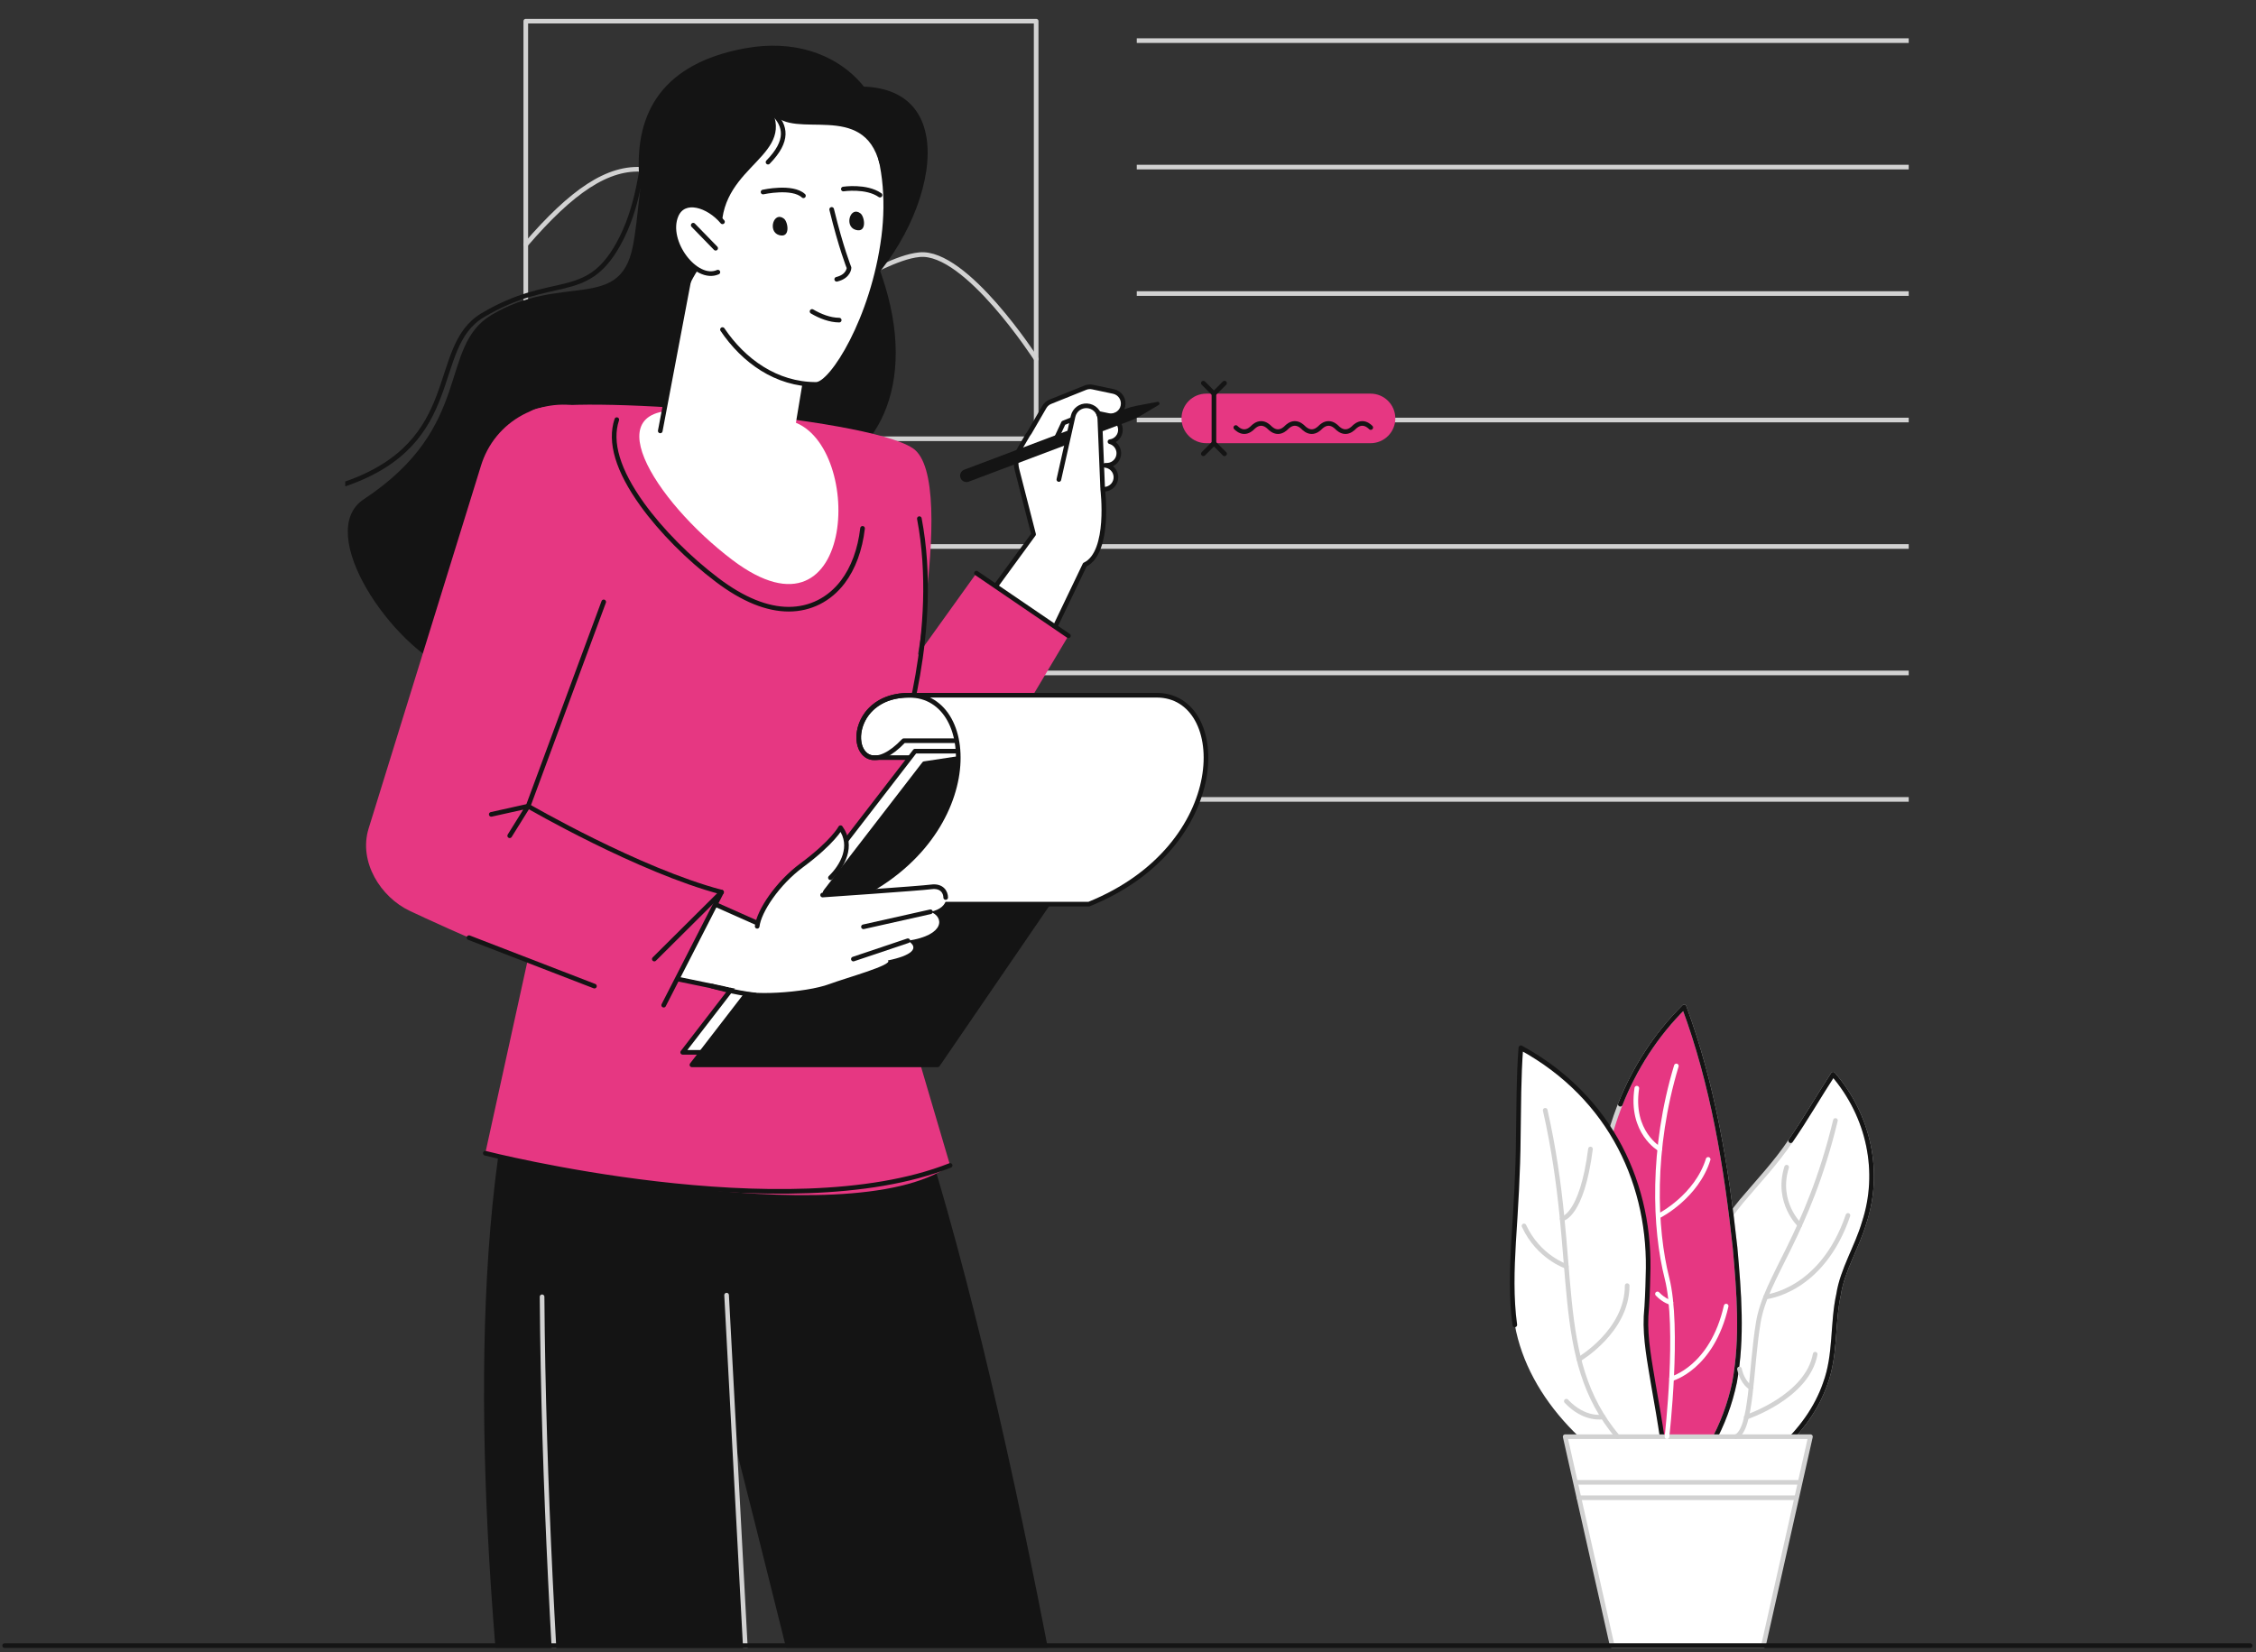 <svg width="486" height="356" viewBox="0 0 486 356" fill="none" xmlns="http://www.w3.org/2000/svg">
<rect x="0" y="0" width="486" height="356" fill="#333333" stroke="none"/>
<g clip-path="url(#clip0_301_12985)">
<path d="M113.41 117.748H411.187" stroke="#D2D2D2" stroke-miterlimit="10"/>
<path d="M113.41 144.996H411.187" stroke="#D2D2D2" stroke-miterlimit="10"/>
<path d="M113.41 172.245H411.187" stroke="#D2D2D2" stroke-miterlimit="10"/>
<path d="M244.889 8.754H411.187" stroke="#D2D2D2" stroke-miterlimit="10"/>
<path d="M244.889 36.002H411.187" stroke="#D2D2D2" stroke-miterlimit="10"/>
<path d="M244.889 63.251H411.187" stroke="#D2D2D2" stroke-miterlimit="10"/>
<path d="M244.889 90.499H411.187" stroke="#D2D2D2" stroke-miterlimit="10"/>
<path d="M223.216 4.55H113.266V94.534H223.216V4.55Z" stroke="#D2D2D2" stroke-linecap="round" stroke-linejoin="round"/>
<path d="M113.266 52.693C133.043 29.78 144.307 31.043 164.685 57.058C174.941 70.151 188.034 55.87 198.072 54.876C208.11 53.881 223.216 77.352 223.216 77.352" stroke="#D2D2D2" stroke-linecap="round" stroke-linejoin="round"/>
<path d="M208.069 135.094L222.657 115.127L219.078 101.153C218.685 99.618 218.914 97.989 219.715 96.622L221.414 93.721C221.525 93.532 221.649 93.356 221.785 93.192L224.976 87.69C225.272 87.179 225.73 86.782 226.278 86.562L233.821 83.53C234.307 83.334 234.841 83.287 235.354 83.396L239.868 84.348C241.298 84.649 242.213 86.053 241.911 87.483C241.874 87.659 241.82 87.828 241.751 87.988C241.262 89.12 240.029 89.79 238.776 89.526L236.635 89.074C236.783 89.379 236.88 89.713 236.914 90.066C237.791 90.046 238.446 90.03 238.688 90.02C240.116 89.965 241.317 91.078 241.373 92.505C241.425 93.855 240.432 95.002 239.116 95.169C240.178 95.457 240.978 96.408 241.022 97.566C241.077 98.993 239.965 100.195 238.538 100.25C238.439 100.254 238.279 100.258 238.07 100.263C239.335 100.388 240.348 101.428 240.399 102.735C240.454 104.162 239.341 105.364 237.914 105.419C237.828 105.422 237.703 105.427 237.552 105.433C237.552 105.433 239.255 118.966 233.744 121.654L233.713 121.657L222.536 144.978L208.069 135.094Z" fill="white"/>
<path d="M208.069 135.094L222.657 115.127L219.078 101.153C218.685 99.618 218.914 97.989 219.715 96.622L221.414 93.721C221.525 93.532 221.649 93.356 221.785 93.192L224.976 87.69C225.272 87.179 225.73 86.782 226.278 86.562L233.821 83.53C234.307 83.334 234.841 83.287 235.354 83.396L239.868 84.348C241.298 84.649 242.213 86.053 241.911 87.483C241.874 87.659 241.82 87.828 241.751 87.988C241.262 89.12 240.029 89.79 238.776 89.526L236.635 89.074C236.783 89.379 236.88 89.713 236.914 90.066C237.791 90.046 238.446 90.03 238.688 90.02C240.116 89.965 241.317 91.078 241.373 92.505C241.425 93.855 240.432 95.002 239.116 95.169C240.178 95.457 240.978 96.408 241.022 97.566C241.077 98.993 239.965 100.195 238.538 100.25C238.439 100.254 238.279 100.258 238.07 100.263C239.335 100.388 240.348 101.428 240.399 102.735C240.454 104.162 239.341 105.364 237.914 105.419C237.828 105.422 237.703 105.427 237.552 105.433C237.552 105.433 239.255 118.966 233.744 121.654L233.713 121.657L222.536 144.978L208.069 135.094Z" stroke="#141414" stroke-linecap="round" stroke-linejoin="round"/>
<path d="M230.726 90.478L229.098 91.132L227.038 95.544" stroke="#141414" stroke-linecap="round" stroke-linejoin="round"/>
<path d="M245.672 89.596L249.607 87.255C249.956 87.047 249.754 86.509 249.353 86.584L244.853 87.426C244.039 87.579 243.239 87.802 242.464 88.095L207.724 101.202C207.012 101.471 206.653 102.265 206.922 102.977C207.19 103.689 207.985 104.048 208.696 103.779L243.437 90.672C244.212 90.379 244.96 90.019 245.672 89.596Z" fill="#141414"/>
<path d="M236.884 89.645L237.15 95.641L229.659 96.42L231.002 90.456L236.884 89.645Z" fill="white"/>
<path d="M228.106 103.315L231.17 89.708C231.482 88.322 232.748 87.363 234.167 87.437C235.67 87.515 236.867 88.725 236.929 90.229L237.535 105.028" stroke="#141414" stroke-linecap="round" stroke-linejoin="round"/>
<path d="M230.163 136.99L210.354 123.494L176.004 171.362L188.306 207.255L230.163 136.99Z" fill="#E63782"/>
<path d="M185.891 49.806C198.967 75.73 192.356 94.979 178.748 101.413C166.326 107.285 122.576 137.174 117.414 112.009C112.252 86.845 185.891 49.806 185.891 49.806Z" fill="#141414"/>
<path d="M155.818 14.547C136.522 18.587 138.948 40.183 136.298 53.21C133.452 67.204 121.013 58.842 105.914 67.838C94.266 74.778 102.293 91.799 78.373 107.566C67.632 114.647 84.183 139.356 97.855 144.889C131.759 115.404 154.791 154.901 167.776 127.92C180.761 100.939 153.645 83.398 164.652 66.907C175.66 50.415 155.818 14.547 155.818 14.547Z" fill="#141414"/>
<path d="M153.861 14.647C134.565 18.687 142.252 36.47 133.147 52.712C126.164 65.169 119.056 58.941 103.958 67.937C92.309 74.878 100.36 95.292 74.379 104.274" stroke="#141414" stroke-linecap="round" stroke-linejoin="round"/>
<path d="M111.307 398.569C103.839 339.388 100.07 272.395 111.605 226.737C136.772 127.118 174.678 187.774 174.678 187.774C198.866 221.814 219.51 316.41 233.662 398.568L180.135 398.568C172.051 365.849 164.009 333.512 157.9 309.414C157.9 309.414 160.259 351.191 162.934 398.568L111.307 398.569Z" fill="#141414"/>
<path d="M196.622 96.564C186.18 89.702 122.577 84.894 114.885 88.316C99.18 95.302 117.154 191.049 117.154 191.049L104.545 248.48C104.545 248.48 182.302 266.92 204.678 251.108L188.854 197.406L193.937 161.007C193.937 161.007 207.065 103.426 196.622 96.564Z" fill="#E63782"/>
<path d="M198.053 111.747C202.646 135.832 193.938 161.007 193.938 161.007" stroke="#141414" stroke-linecap="round" stroke-linejoin="round"/>
<path d="M204.678 251.108C169.394 265.073 104.545 248.48 104.545 248.48" stroke="#141414" stroke-linecap="round" stroke-linejoin="round"/>
<path d="M156.528 279.057L162.159 384.859" stroke="#D2D2D2" stroke-linecap="round" stroke-linejoin="round"/>
<path d="M116.776 279.413C117.072 319.603 119.444 361.916 122.227 398.567" stroke="#D2D2D2" stroke-linecap="round" stroke-linejoin="round"/>
<path d="M135.422 186.562C150.079 193.079 167.064 200.633 167.064 200.633C170.12 201.99 171.932 205.334 171.227 208.742C170.415 212.672 166.571 215.199 162.641 214.386C162.641 214.386 150.073 211.787 135.422 208.758V186.562Z" fill="white" stroke="#141414" stroke-linecap="round" stroke-linejoin="round"/>
<path d="M207.017 197.663L179.557 199.773" stroke="#141414" stroke-linecap="round" stroke-linejoin="round"/>
<path d="M227.036 163.242H187.882C182.724 162.401 183.938 149.797 195.828 149.797H230.302L227.036 163.242Z" fill="white" stroke="#141414" stroke-linecap="round" stroke-linejoin="round"/>
<path d="M205.966 159.596H194.692C183.047 171.809 180.115 149.797 195.828 149.797" stroke="#141414" stroke-linecap="round" stroke-linejoin="round"/>
<path d="M197.115 161.848L147.067 226.737H200.004L250.052 161.848H197.115Z" fill="white" stroke="#141414" stroke-linecap="round" stroke-linejoin="round"/>
<path d="M199.104 164.547L149.057 229.435H201.994L251.909 156.508L199.104 164.547Z" fill="#141414" stroke="#141414" stroke-linecap="round" stroke-linejoin="round"/>
<path d="M181.2 194.814C212.159 182.317 211.591 149.796 195.827 149.796H249.189C264.952 149.796 265.52 182.317 234.562 194.814H181.2Z" fill="white" stroke="#141414" stroke-linecap="round" stroke-linejoin="round"/>
<path d="M176.485 193.049C176.485 193.049 198.137 191.607 201.413 191.632C204.688 191.656 204.884 195.632 200.435 196.457C203.347 197.462 203.745 201.469 195.578 202.698C198.19 204.277 196.395 205.9 191.246 206.947C192.681 207.84 181.911 210.81 178.695 212.021C173.544 213.961 160.79 214.691 158.642 213.061C147.068 211.166 158.665 204.168 163.117 199.581C167.192 195.384 168.72 193.551 176.485 193.049Z" fill="white"/>
<path d="M181.076 178.339C183.967 182.329 181.402 186.694 178.898 189.117C176.394 191.54 176.764 197.287 176.764 197.287C176.764 197.287 166.805 203.291 163.93 201.795C161.056 200.298 165.9 191.484 172.68 186.464C179.459 181.443 181.076 178.339 181.076 178.339Z" fill="white"/>
<path d="M163.117 199.581C163.512 196.256 167.54 190.27 172.68 186.464C179.459 181.443 181.076 178.339 181.076 178.339C183.967 182.329 181.402 186.694 178.898 189.117" stroke="#141414" stroke-linecap="round" stroke-linejoin="round"/>
<path d="M200.436 196.458L186.012 199.691" stroke="#141414" stroke-linecap="round" stroke-linejoin="round"/>
<path d="M195.577 202.698L183.84 206.642" stroke="#141414" stroke-linecap="round" stroke-linejoin="round"/>
<path d="M177.212 192.846C177.212 192.846 198.252 191.411 200.59 191.093C202.928 190.774 203.725 192.262 203.725 193.377" stroke="#141414" stroke-linecap="round" stroke-linejoin="round"/>
<path d="M162.642 214.387C158.223 213.906 153.401 212.476 153.401 212.476" stroke="#141414" stroke-linecap="round" stroke-linejoin="round"/>
<path d="M142.978 216.579C122.871 212.421 94.654 199.271 88.262 196.256C82.028 193.316 77.187 185.695 79.413 178.504L103.643 100.253C103.796 99.763 103.981 99.241 104.177 98.757C108.033 89.266 118.853 84.699 128.344 88.555C137.834 92.411 142.402 103.23 138.546 112.721L113.772 173.696C113.772 173.696 128.285 184.679 155.444 192.228L142.978 216.579Z" fill="#E63782"/>
<path d="M142.978 216.579L155.444 192.228C137.617 187.537 113.772 173.697 113.772 173.697L130.055 129.689" stroke="#141414" stroke-linecap="round" stroke-linejoin="round"/>
<path d="M105.829 175.466L113.773 173.697L109.801 180.072" stroke="#141414" stroke-linecap="round" stroke-linejoin="round"/>
<path d="M128.058 212.475L101.035 202.034" stroke="#141414" stroke-linecap="round" stroke-linejoin="round"/>
<path d="M155.444 192.228L140.953 206.642" stroke="#141414" stroke-linecap="round" stroke-linejoin="round"/>
<path d="M230.163 136.99L210.354 123.494" stroke="#141414" stroke-linecap="round" stroke-linejoin="round"/>
<path d="M173.228 20.62C208.068 10.415 203.552 42.18 188.76 59.46C178.858 71.029 173.228 20.62 173.228 20.62Z" fill="#141414"/>
<path d="M132.874 90.417C131.257 95.237 133.096 101.379 138.339 108.673C142.42 114.349 148.32 120.296 154.527 124.988C160.033 129.15 165.208 131.261 169.91 131.261C174.553 131.261 178.692 129.172 181.566 125.38C183.816 122.411 185.285 118.422 185.815 113.845" stroke="#141414" stroke-linecap="round" stroke-linejoin="round"/>
<path d="M149.454 88.744C126.869 85.65 140.954 107.935 157.795 120.666C184.899 141.156 186.358 94.47 170.075 90.645C170.075 90.645 159.295 90.092 149.454 88.744Z" fill="white"/>
<path d="M148.26 60.01L142.236 92.845C140.842 102.913 168.844 106.822 170.572 96.435C172.3 86.048 178.742 47.325 178.742 47.325C178.742 47.325 155.304 32.87 148.26 60.01Z" fill="white"/>
<path d="M151.491 43.978L142.237 92.844" stroke="#141414" stroke-linecap="round" stroke-linejoin="round"/>
<path d="M168.743 17.269C143.805 19.598 146.952 37.959 150.4 58.116C152.428 69.976 162.164 82.838 175.813 82.825C179.204 82.822 188.124 68.652 190.381 51.004C192.471 34.659 187.335 15.533 168.743 17.269Z" fill="white"/>
<path d="M155.639 71.01C160.183 77.742 167.223 82.833 175.813 82.825C179.204 82.822 188.124 68.652 190.381 51.004C192.471 34.659 187.335 15.533 168.743 17.269" stroke="#141414" stroke-linecap="round" stroke-linejoin="round"/>
<path d="M168.884 47.113C166.692 45.404 165.31 49.886 167.82 50.647C170.331 51.408 169.797 47.824 168.884 47.113Z" fill="#141414"/>
<path d="M185.377 45.986C183.185 44.277 181.803 48.759 184.313 49.52C186.824 50.281 186.29 46.697 185.377 45.986Z" fill="#141414"/>
<path d="M189.575 42.041C186.62 39.979 181.68 40.728 181.68 40.728" stroke="#141414" stroke-linecap="round" stroke-linejoin="round"/>
<path d="M173.083 42.18C170.686 39.967 164.381 41.376 164.381 41.376" stroke="#141414" stroke-linecap="round" stroke-linejoin="round"/>
<path d="M179.164 45.119C181.186 53.443 182.905 57.692 182.905 57.692C182.905 57.692 182.881 59.536 180.249 60.176" stroke="#141414" stroke-linecap="round" stroke-linejoin="round"/>
<path d="M180.787 68.974C178.751 68.961 176.66 68.119 174.935 67.106" stroke="#141414" stroke-linecap="round" stroke-linejoin="round"/>
<path d="M165.453 34.937C169.966 30.337 169.294 27.076 166.573 24.422" stroke="#141414" stroke-linecap="round" stroke-linejoin="round"/>
<path d="M189.483 35.301C186.035 21.618 171.068 30.314 166.573 24.422C170.459 34.556 153.289 36.422 155.698 52.327C153.101 53.652 148.395 60.071 147.564 64.208C143.502 58.368 138.564 51.533 137.677 37.809C136.789 24.085 142.87 13.661 160.465 10.415C181.682 6.501 193.899 23.448 189.483 35.301Z" fill="#141414"/>
<path d="M156.798 56.611C161.46 49.01 148.439 39.87 145.66 46.429C142.881 52.987 152.437 63.724 156.798 56.611Z" fill="white"/>
<path d="M154.168 53.484L149.339 48.523" stroke="#141414" stroke-linecap="round" stroke-linejoin="round"/>
<path d="M155.641 47.794C152.622 44.191 147.317 42.516 145.659 46.429C143.279 52.046 149.945 60.726 154.649 58.637" stroke="#141414" stroke-linecap="round" stroke-linejoin="round"/>
<path d="M259.868 84.814H295.25C298.199 84.814 300.589 87.204 300.589 90.153V90.153C300.589 93.101 298.199 95.491 295.25 95.491H259.868C256.919 95.491 254.529 93.101 254.529 90.153C254.529 87.204 256.919 84.814 259.868 84.814Z" fill="#E63782"/>
<path d="M259.23 82.552L261.512 84.834L263.795 82.552" stroke="#141414" stroke-linecap="round" stroke-linejoin="round"/>
<path d="M263.795 97.773L261.512 95.491L259.23 97.773" stroke="#141414" stroke-linecap="round" stroke-linejoin="round"/>
<path d="M261.513 84.834V95.491" stroke="#141414" stroke-linecap="round" stroke-linejoin="round"/>
<path d="M295.296 92.118C295.078 91.898 294.387 91.235 293.479 91.235C292.571 91.235 291.88 91.898 291.662 92.118C291.444 92.339 290.754 93.002 289.845 93.002C288.937 93.002 288.246 92.339 288.028 92.118C287.81 91.898 287.12 91.235 286.211 91.235C285.303 91.235 284.613 91.898 284.395 92.118C284.176 92.339 283.486 93.002 282.578 93.002C281.669 93.002 280.979 92.339 280.761 92.118C280.543 91.898 279.852 91.235 278.944 91.235C278.035 91.235 277.345 91.898 277.127 92.118C276.909 92.339 276.218 93.002 275.31 93.002C274.402 93.002 273.711 92.339 273.493 92.118C273.275 91.898 272.585 91.235 271.676 91.235C270.768 91.235 270.077 91.898 269.859 92.118C269.641 92.339 268.951 93.002 268.042 93.002C267.134 93.002 266.444 92.339 266.226 92.118" stroke="#141414" stroke-linecap="round" stroke-linejoin="round"/>
</g>
<path d="M396.086 278.881C394.689 285.161 395.521 291.829 393.214 298.079C389.546 308.729 379.437 317.19 367.737 321.441C368.03 313.469 369.512 305.348 369.006 297.399C368.676 293.946 367.668 291.032 367.091 287.53C365.833 280.324 366.898 272.215 370.496 265.566C371.905 263.015 373.321 261.075 375.117 258.875C378.783 254.536 382.655 250.459 385.767 245.783C388.996 241.108 391.802 236.205 394.896 231.458C402.675 240.51 405.171 252.588 401.581 263.459C400.066 268.656 396.899 273.586 396.086 278.881Z" fill="white" stroke="#D2D2D2" stroke-linecap="round" stroke-linejoin="round"/>
<path d="M385.767 245.783C388.996 241.108 391.802 236.205 394.897 231.458C402.675 240.51 405.172 252.588 401.582 263.459C400.067 268.656 396.899 273.586 396.086 278.881C394.689 285.161 395.521 291.829 393.214 298.079C389.547 308.729 379.437 317.19 367.737 321.441" stroke="#141414" stroke-linecap="round" stroke-linejoin="round"/>
<path d="M373.774 268.81C374.629 278.425 375.431 288.19 373.677 297.797C371.74 307.089 367.058 315.9 359.358 322.629C357.03 314.813 354.717 306.907 352.085 299.13C348.608 289.831 345.585 281.031 344.642 270.914C342.676 251.923 348.231 231.417 362.8 216.943C368.994 233.639 371.875 251.245 373.774 268.81Z" fill="#E63782" stroke="#D2D2D2" stroke-linecap="round" stroke-linejoin="round"/>
<path d="M349.06 237.922C352.109 230.233 356.652 223.051 362.801 216.943C368.994 233.639 371.876 251.245 373.774 268.81C374.629 278.425 375.432 288.19 373.678 297.797C371.74 307.089 367.059 315.9 359.359 322.629" stroke="#141414" stroke-linecap="round" stroke-linejoin="round"/>
<path d="M355.012 275.072C354.953 277.917 354.846 280.765 354.6 283.602C354.38 288.496 355.397 293.52 356.207 298.473C357.611 306.365 358.943 314.255 359.491 322.175C343.028 315.186 329.212 301.505 326.33 285.461C325.525 279.699 325.727 273.437 326.058 267.755C326.556 260.028 327.03 252.577 327.083 244.891C327.188 238.513 327.148 232.121 327.631 225.755C347.3 236.507 355.806 255.71 355.012 275.072Z" fill="white"/>
<path d="M326.33 285.461C325.525 279.699 325.727 273.437 326.058 267.755C326.556 260.028 327.03 252.577 327.083 244.891C327.188 238.513 327.148 232.121 327.631 225.755C347.3 236.507 355.806 255.71 355.012 275.072C354.953 277.917 354.846 280.765 354.6 283.602C354.38 288.496 355.397 293.52 356.207 298.473C357.611 306.365 358.943 314.255 359.491 322.175" fill="white"/>
<path d="M326.33 285.461C325.525 279.699 325.727 273.437 326.058 267.755C326.556 260.028 327.03 252.577 327.083 244.891C327.188 238.513 327.148 232.121 327.631 225.755C347.3 236.507 355.806 255.71 355.012 275.072C354.953 277.917 354.846 280.765 354.6 283.602C354.38 288.496 355.397 293.52 356.207 298.473C357.611 306.365 358.943 314.255 359.491 322.175" stroke="#141414" stroke-linecap="round" stroke-linejoin="round"/>
<path d="M347.301 354.568H379.895L390.015 309.552H337.181L347.301 354.568Z" fill="white" stroke="#D2D2D2" stroke-linecap="round" stroke-linejoin="round"/>
<path d="M332.881 239.229C340.358 272.321 334.127 292.455 348.458 309.552" stroke="#D2D2D2" stroke-linecap="round" stroke-linejoin="round"/>
<path d="M342.629 247.572C340.773 262.057 336.537 262.608 336.537 262.608" stroke="#D2D2D2" stroke-linecap="round" stroke-linejoin="round"/>
<path d="M328.312 264.138C331.427 270.905 337.426 272.857 337.426 272.857" stroke="#D2D2D2" stroke-linecap="round" stroke-linejoin="round"/>
<path d="M350.534 277.011C350.534 286.832 340.139 292.889 340.139 292.889" stroke="#D2D2D2" stroke-linecap="round" stroke-linejoin="round"/>
<path d="M337.426 301.904C341.396 306.121 345.337 305.292 345.337 305.292" stroke="#D2D2D2" stroke-linecap="round" stroke-linejoin="round"/>
<path d="M361.127 229.673C355.727 247.572 356.411 264.768 359.111 275.404C361.811 286.039 359.111 309.552 359.111 309.552" stroke="white" stroke-linecap="round" stroke-linejoin="round"/>
<path d="M352.611 234.469C351.158 244.007 357.557 247.572 357.557 247.572" stroke="white" stroke-linecap="round" stroke-linejoin="round"/>
<path d="M367.981 249.805C365.489 257.81 357.558 261.88 357.558 261.88" stroke="white" stroke-linecap="round" stroke-linejoin="round"/>
<path d="M357.061 278.792C358.479 280.297 359.964 280.676 359.964 280.676" stroke="white" stroke-linecap="round" stroke-linejoin="round"/>
<path d="M371.857 281.416C368.812 294.796 360.095 297.077 360.095 297.077" stroke="white" stroke-linecap="round" stroke-linejoin="round"/>
<path d="M395.399 241.422C389.373 266.305 380.442 274.928 378.781 284.95C377.119 294.972 377.433 308.028 373.953 309.552" stroke="#D2D2D2" stroke-linecap="round" stroke-linejoin="round"/>
<path d="M384.887 251.487C382.52 259.049 387.721 263.955 387.721 263.955" stroke="#D2D2D2" stroke-linecap="round" stroke-linejoin="round"/>
<path d="M398.097 261.88C392.489 278.338 380.378 279.44 380.378 279.44" stroke="#D2D2D2" stroke-linecap="round" stroke-linejoin="round"/>
<path d="M374.722 294.972C375.458 298.158 377.213 298.986 377.213 298.986" stroke="#D2D2D2" stroke-linecap="round" stroke-linejoin="round"/>
<path d="M391.035 291.779C389.373 300.989 376.176 305.357 376.176 305.357" stroke="#D2D2D2" stroke-linecap="round" stroke-linejoin="round"/>
<path d="M339.583 319.393H387.62" stroke="#D2D2D2" stroke-linecap="round" stroke-linejoin="round"/>
<path d="M340.139 322.708H386.827" stroke="#D2D2D2" stroke-linecap="round" stroke-linejoin="round"/>
<path d="M1 354.569L484.75 354.569" stroke="#141414" stroke-linecap="round" stroke-linejoin="round"/>
<defs>
<clipPath id="clip0_301_12985">
<rect width="337" height="355" fill="white" transform="translate(74.375 0.03)"/>
</clipPath>
</defs>
</svg>
